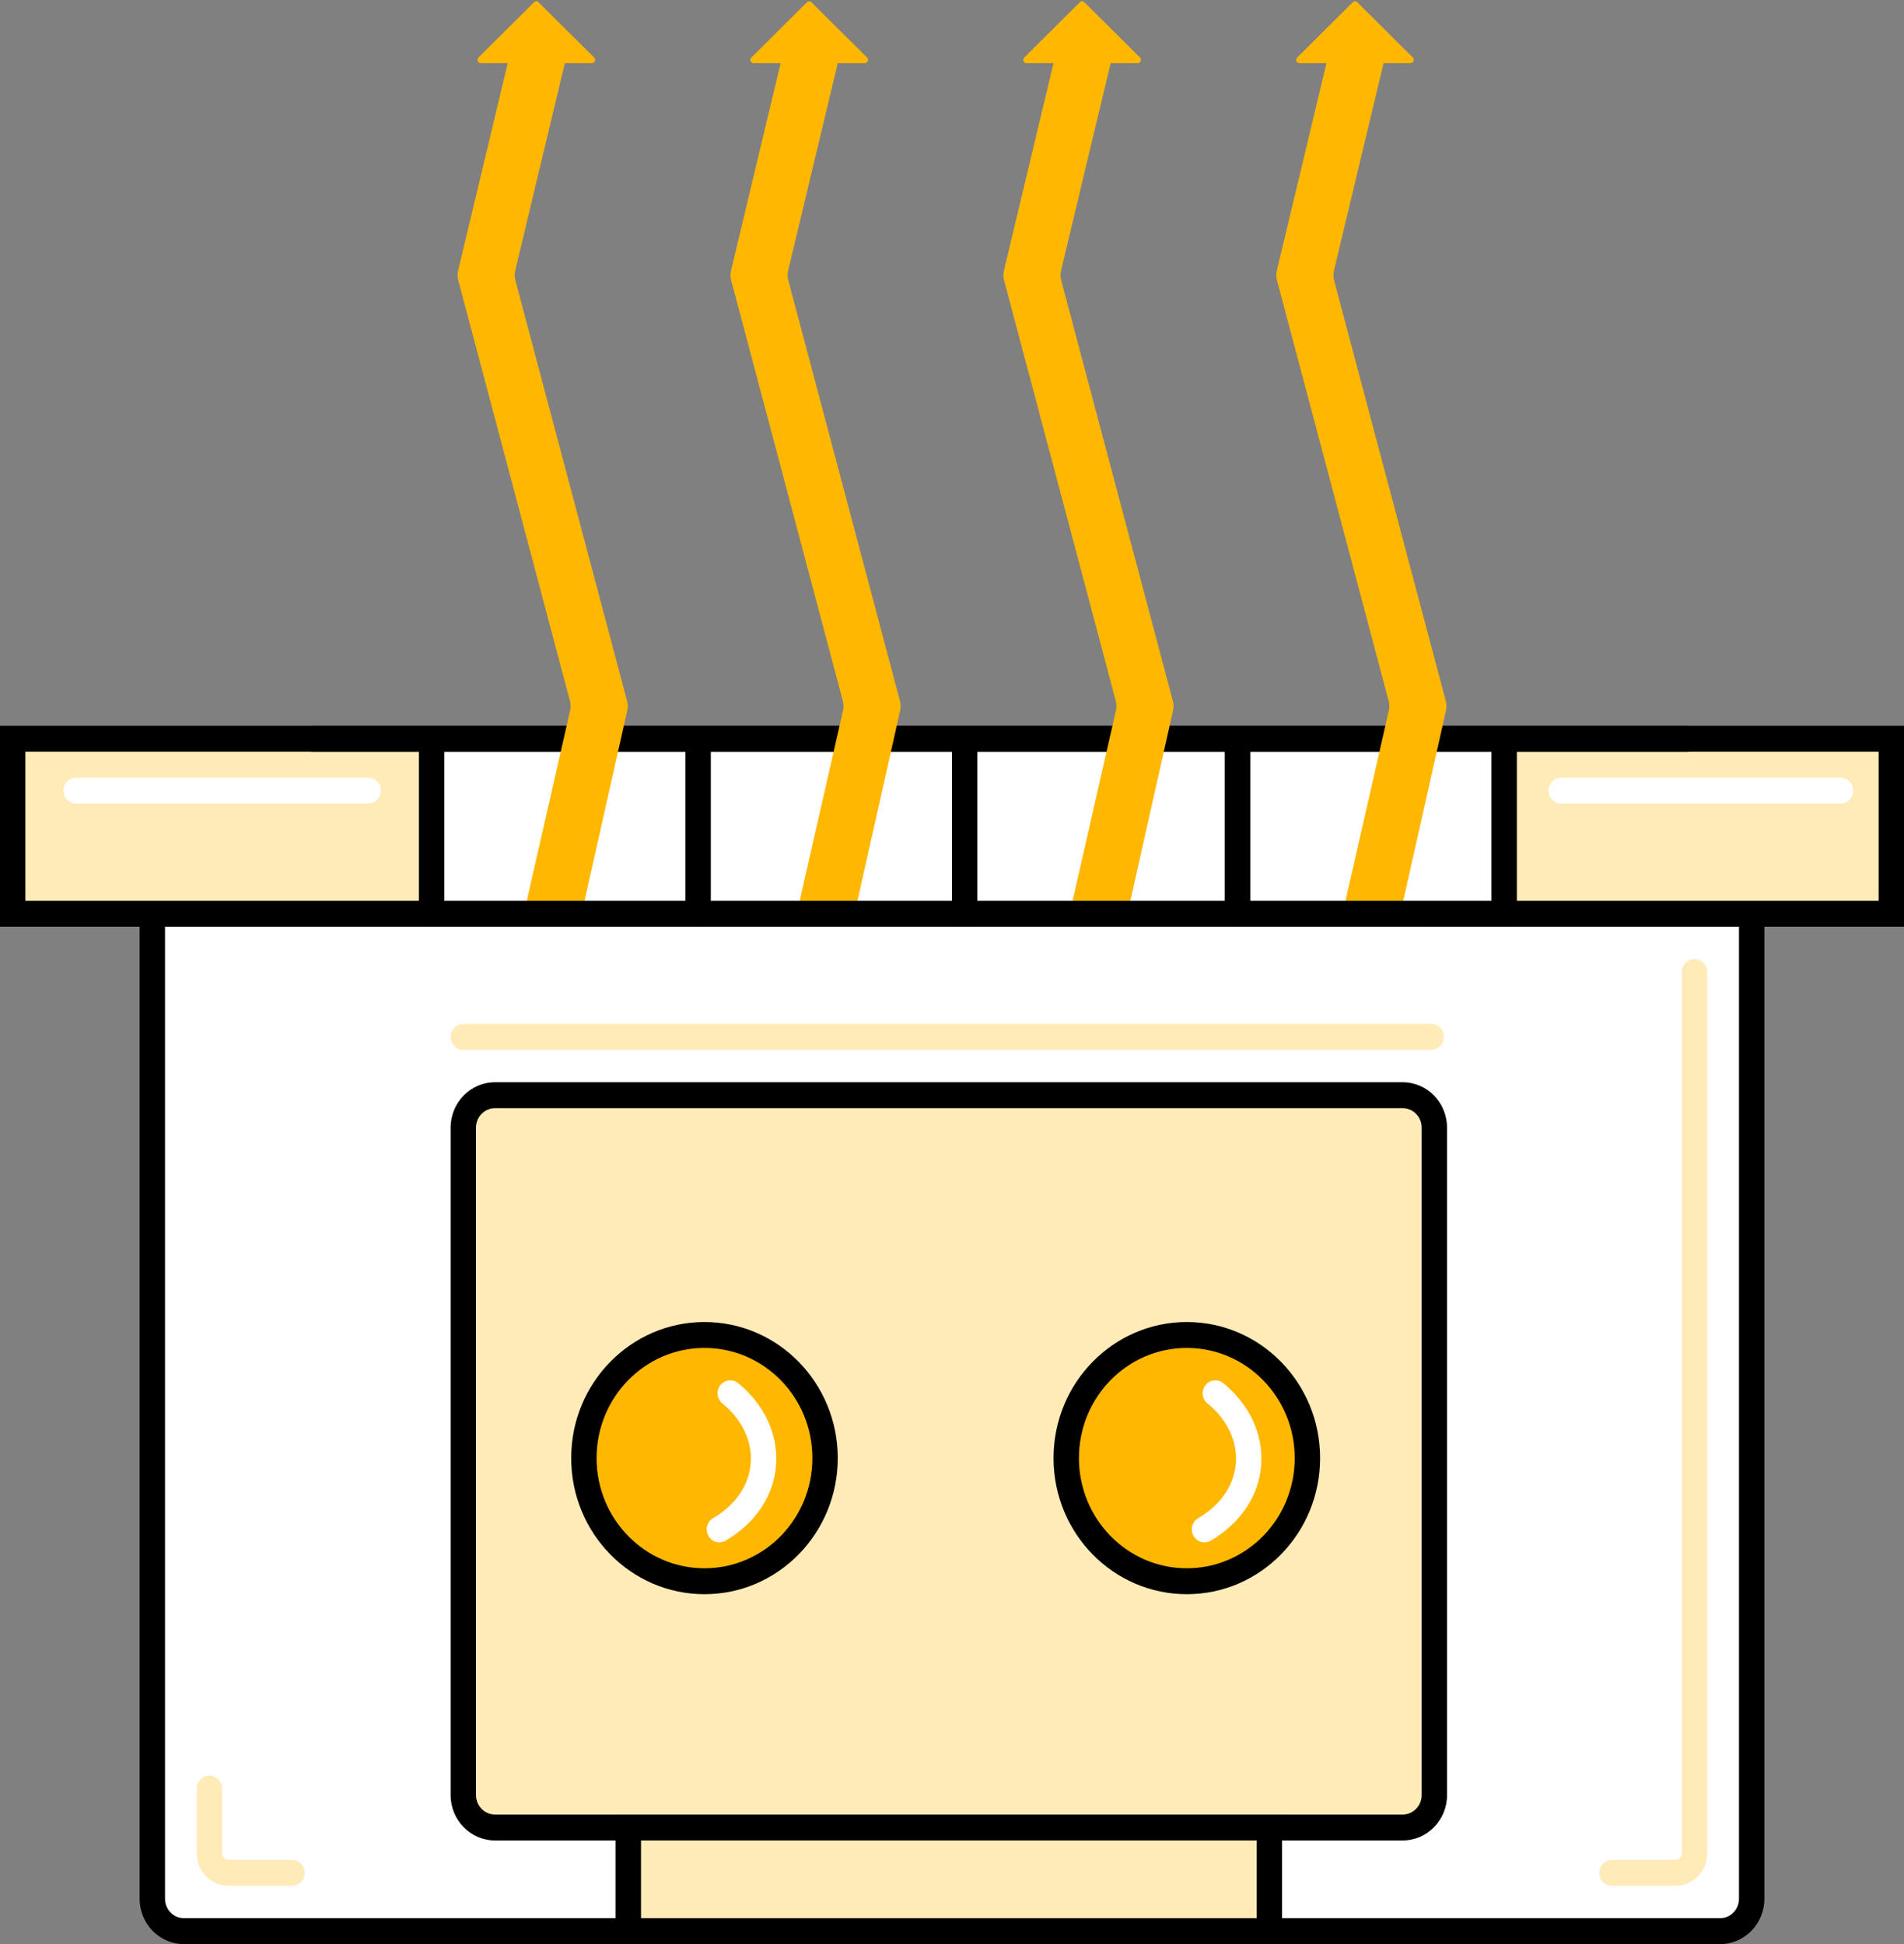 <svg width="94" height="96" viewBox="0 0 94 96" fill="none" xmlns="http://www.w3.org/2000/svg">
<rect x="0" y="0" width="94" height="96" fill="#808080" stroke="none"/>
<g clip-path="url(#clip0_46_5909)">
<path d="M7.52 45.12H86.48V93.76C86.48 94.644 85.778 95.36 84.913 95.36H9.087C8.221 95.36 7.52 94.644 7.52 93.76V45.12Z" fill="white"/>
<path fill-rule="evenodd" clip-rule="evenodd" d="M6.893 44.48H87.107V93.76C87.107 94.997 86.125 96 84.913 96H9.087C7.875 96 6.893 94.997 6.893 93.76V44.48ZM8.147 45.76V93.76C8.147 94.29 8.567 94.72 9.087 94.72H84.913C85.433 94.72 85.853 94.29 85.853 93.76V45.76H8.147Z" fill="black"/>
<path d="M0.627 36.48H21.307V45.12H0.627V36.48Z" fill="#FFEBB8"/>
<path fill-rule="evenodd" clip-rule="evenodd" d="M0 35.84H21.933V45.76H0V35.84ZM1.253 37.12V44.48H20.68V37.12H1.253Z" fill="black"/>
<path d="M70.5 36.48H93.373V45.12H70.5V36.48Z" fill="#FFEBB8"/>
<path fill-rule="evenodd" clip-rule="evenodd" d="M69.873 35.84H94V45.76H69.873V35.84ZM71.127 37.12V44.48H92.747V37.12H71.127Z" fill="black"/>
<path d="M22.873 55.68C22.873 54.796 23.575 54.08 24.44 54.08H69.247C70.112 54.08 70.813 54.796 70.813 55.68V88.64C70.813 89.523 70.112 90.24 69.247 90.24H24.44C23.575 90.24 22.873 89.523 22.873 88.64V55.68Z" fill="#FFEBB8"/>
<path fill-rule="evenodd" clip-rule="evenodd" d="M22.247 55.68C22.247 54.443 23.229 53.44 24.44 53.44H69.247C70.458 53.44 71.44 54.443 71.44 55.68V88.64C71.44 89.877 70.458 90.88 69.247 90.88H24.44C23.229 90.88 22.247 89.877 22.247 88.64V55.68ZM24.44 54.72C23.921 54.72 23.5 55.15 23.5 55.68V88.64C23.5 89.17 23.921 89.6 24.44 89.6H69.247C69.766 89.6 70.187 89.17 70.187 88.64V55.68C70.187 55.15 69.766 54.72 69.247 54.72H24.44Z" fill="black"/>
<path d="M40.733 72C40.733 75.358 38.068 78.08 34.78 78.08C31.492 78.08 28.827 75.358 28.827 72C28.827 68.642 31.492 65.92 34.78 65.92C38.068 65.92 40.733 68.642 40.733 72Z" fill="#FFB700"/>
<path fill-rule="evenodd" clip-rule="evenodd" d="M34.78 66.56C31.838 66.56 29.453 68.996 29.453 72C29.453 75.004 31.838 77.44 34.78 77.44C37.722 77.44 40.107 75.004 40.107 72C40.107 68.996 37.722 66.56 34.78 66.56ZM28.2 72C28.2 68.289 31.146 65.28 34.78 65.28C38.414 65.28 41.36 68.289 41.36 72C41.36 75.711 38.414 78.72 34.78 78.72C31.146 78.72 28.2 75.711 28.2 72Z" fill="black"/>
<path d="M64.547 72C64.547 75.358 61.881 78.08 58.593 78.08C55.305 78.08 52.64 75.358 52.64 72C52.64 68.642 55.305 65.92 58.593 65.92C61.881 65.92 64.547 68.642 64.547 72Z" fill="#FFB700"/>
<path fill-rule="evenodd" clip-rule="evenodd" d="M58.593 66.56C55.651 66.56 53.267 68.996 53.267 72C53.267 75.004 55.651 77.44 58.593 77.44C61.535 77.44 63.92 75.004 63.92 72C63.92 68.996 61.535 66.56 58.593 66.56ZM52.013 72C52.013 68.289 54.959 65.28 58.593 65.28C62.227 65.28 65.173 68.289 65.173 72C65.173 75.711 62.227 78.72 58.593 78.72C54.959 78.72 52.013 75.711 52.013 72Z" fill="black"/>
<path d="M21.307 36.48H34.467V45.12H21.307V36.48Z" fill="white"/>
<path fill-rule="evenodd" clip-rule="evenodd" d="M20.68 35.84H35.093V45.76H20.68V35.84ZM21.933 37.12V44.48H33.84V37.12H21.933Z" fill="black"/>
<path d="M34.467 36.48H47.627V45.12H34.467V36.48Z" fill="white"/>
<path fill-rule="evenodd" clip-rule="evenodd" d="M33.84 35.84H48.253V45.76H33.84V35.84ZM35.093 37.12V44.48H47V37.12H35.093Z" fill="black"/>
<path d="M47.627 36.48H61.1V45.12H47.627V36.48Z" fill="white"/>
<path fill-rule="evenodd" clip-rule="evenodd" d="M47 35.84H61.727V45.76H47V35.84ZM48.253 37.12V44.48H60.473V37.12H48.253Z" fill="black"/>
<path d="M61.1 36.48H74.26V45.12H61.1V36.48Z" fill="white"/>
<path fill-rule="evenodd" clip-rule="evenodd" d="M60.473 35.84H74.887V45.76H60.473V35.84ZM61.727 37.12V44.48H73.633V37.12H61.727Z" fill="black"/>
<path fill-rule="evenodd" clip-rule="evenodd" d="M83.347 37.12H15.353V35.84H83.347V37.12Z" fill="black"/>
<path d="M68.567 35.083L66.427 44.48H69.278L71.388 35.081C71.422 34.928 71.419 34.768 71.379 34.616L65.863 13.838C65.822 13.681 65.82 13.516 65.858 13.359L68.307 3.116H69.645C69.785 3.116 69.855 2.942 69.754 2.842L67.006 0.109C66.945 0.048 66.848 0.048 66.787 0.109L64.04 2.842C63.939 2.942 64.008 3.116 64.149 3.116H65.487L63.038 13.359C63 13.516 63.002 13.681 63.043 13.838L68.558 34.614C68.599 34.767 68.602 34.928 68.567 35.083Z" fill="#FFB700"/>
<path d="M55.093 35.083L52.953 44.48H55.805L57.914 35.081C57.949 34.928 57.946 34.768 57.905 34.616L52.39 13.838C52.349 13.681 52.346 13.516 52.384 13.359L54.833 3.116H56.171C56.312 3.116 56.381 2.942 56.281 2.842L53.533 0.109C53.472 0.048 53.375 0.048 53.314 0.109L50.566 2.842C50.465 2.942 50.535 3.116 50.675 3.116H52.013L49.564 13.359C49.526 13.516 49.529 13.681 49.57 13.838L55.085 34.614C55.125 34.767 55.128 34.928 55.093 35.083Z" fill="#FFB700"/>
<path d="M41.62 35.083L39.48 44.48H42.332L44.441 35.081C44.475 34.928 44.472 34.768 44.432 34.616L38.917 13.838C38.875 13.681 38.873 13.516 38.911 13.359L41.36 3.116H42.698C42.839 3.116 42.908 2.942 42.807 2.842L40.059 0.109C39.999 0.048 39.901 0.048 39.841 0.109L37.093 2.842C36.992 2.942 37.061 3.116 37.202 3.116H38.54L36.091 13.359C36.053 13.516 36.055 13.681 36.097 13.838L41.611 34.614C41.652 34.767 41.655 34.928 41.62 35.083Z" fill="#FFB700"/>
<path d="M28.146 35.083L26.007 44.48H28.858L30.968 35.081C31.002 34.928 30.999 34.768 30.959 34.616L25.443 13.838C25.402 13.681 25.4 13.516 25.437 13.359L27.887 3.116H29.225C29.365 3.116 29.435 2.942 29.334 2.842L26.586 0.109C26.525 0.048 26.428 0.048 26.367 0.109L23.619 2.842C23.519 2.942 23.588 3.116 23.729 3.116H25.067L22.617 13.359C22.58 13.516 22.582 13.681 22.623 13.838L28.138 34.614C28.179 34.767 28.182 34.928 28.146 35.083Z" fill="#FFB700"/>
<path d="M31.02 90.24H62.667V95.36H31.02V90.24Z" fill="#FFEBB8"/>
<path fill-rule="evenodd" clip-rule="evenodd" d="M30.393 89.6H63.293V96H30.393V89.6ZM31.647 90.88V94.72H62.04V90.88H31.647Z" fill="black"/>
<path fill-rule="evenodd" clip-rule="evenodd" d="M83.66 47.36C84.006 47.36 84.287 47.646 84.287 48V91.52C84.287 92.403 83.585 93.12 82.72 93.12H79.587C79.24 93.12 78.96 92.834 78.96 92.48C78.96 92.126 79.24 91.84 79.587 91.84H82.72C82.893 91.84 83.033 91.697 83.033 91.52V48C83.033 47.646 83.314 47.36 83.66 47.36Z" fill="#FFEBB8"/>
<path fill-rule="evenodd" clip-rule="evenodd" d="M10.34 87.68C9.994 87.68 9.713 87.966 9.713 88.32V91.52C9.713 92.404 10.415 93.12 11.28 93.12H14.413C14.759 93.12 15.04 92.834 15.04 92.48C15.04 92.126 14.759 91.84 14.413 91.84H11.28C11.107 91.84 10.967 91.697 10.967 91.52V88.32C10.967 87.966 10.686 87.68 10.34 87.68Z" fill="#FFEBB8"/>
<path fill-rule="evenodd" clip-rule="evenodd" d="M22.247 51.2C22.247 50.846 22.527 50.56 22.873 50.56H70.657C71.003 50.56 71.283 50.846 71.283 51.2C71.283 51.554 71.003 51.84 70.657 51.84H22.873C22.527 51.84 22.247 51.554 22.247 51.2Z" fill="#FFEBB8"/>
<path fill-rule="evenodd" clip-rule="evenodd" d="M76.453 39.04C76.453 39.394 76.734 39.68 77.08 39.68H90.867C91.213 39.68 91.493 39.394 91.493 39.04C91.493 38.686 91.213 38.4 90.867 38.4H77.08C76.734 38.4 76.453 38.686 76.453 39.04Z" fill="white"/>
<path fill-rule="evenodd" clip-rule="evenodd" d="M3.133 39.04C3.133 39.394 3.414 39.68 3.76 39.68H18.173C18.519 39.68 18.8 39.394 18.8 39.04C18.8 38.686 18.519 38.4 18.173 38.4H3.76C3.414 38.4 3.133 38.686 3.133 39.04Z" fill="white"/>
<path fill-rule="evenodd" clip-rule="evenodd" d="M59.514 68.4C59.73 68.124 60.125 68.079 60.395 68.3C61.711 69.376 62.368 70.851 62.265 72.326C62.161 73.803 61.301 75.182 59.777 76.075C59.477 76.251 59.094 76.145 58.922 75.838C58.749 75.532 58.853 75.141 59.153 74.965C60.361 74.258 60.945 73.237 61.015 72.234C61.085 71.229 60.646 70.144 59.612 69.3C59.342 69.079 59.298 68.676 59.514 68.4Z" fill="white"/>
<path fill-rule="evenodd" clip-rule="evenodd" d="M35.564 68.4C35.781 68.124 36.175 68.079 36.445 68.3C37.761 69.376 38.418 70.851 38.315 72.326C38.212 73.803 37.351 75.182 35.827 76.075C35.527 76.251 35.144 76.145 34.972 75.838C34.8 75.532 34.903 75.141 35.204 74.965C36.411 74.258 36.995 73.237 37.065 72.234C37.136 71.229 36.696 70.144 35.662 69.3C35.392 69.079 35.348 68.676 35.564 68.4Z" fill="white"/>
</g>
<defs>
<clipPath id="clip0_46_5909">
<rect width="94" height="96" fill="white"/>
</clipPath>
</defs>
</svg>
